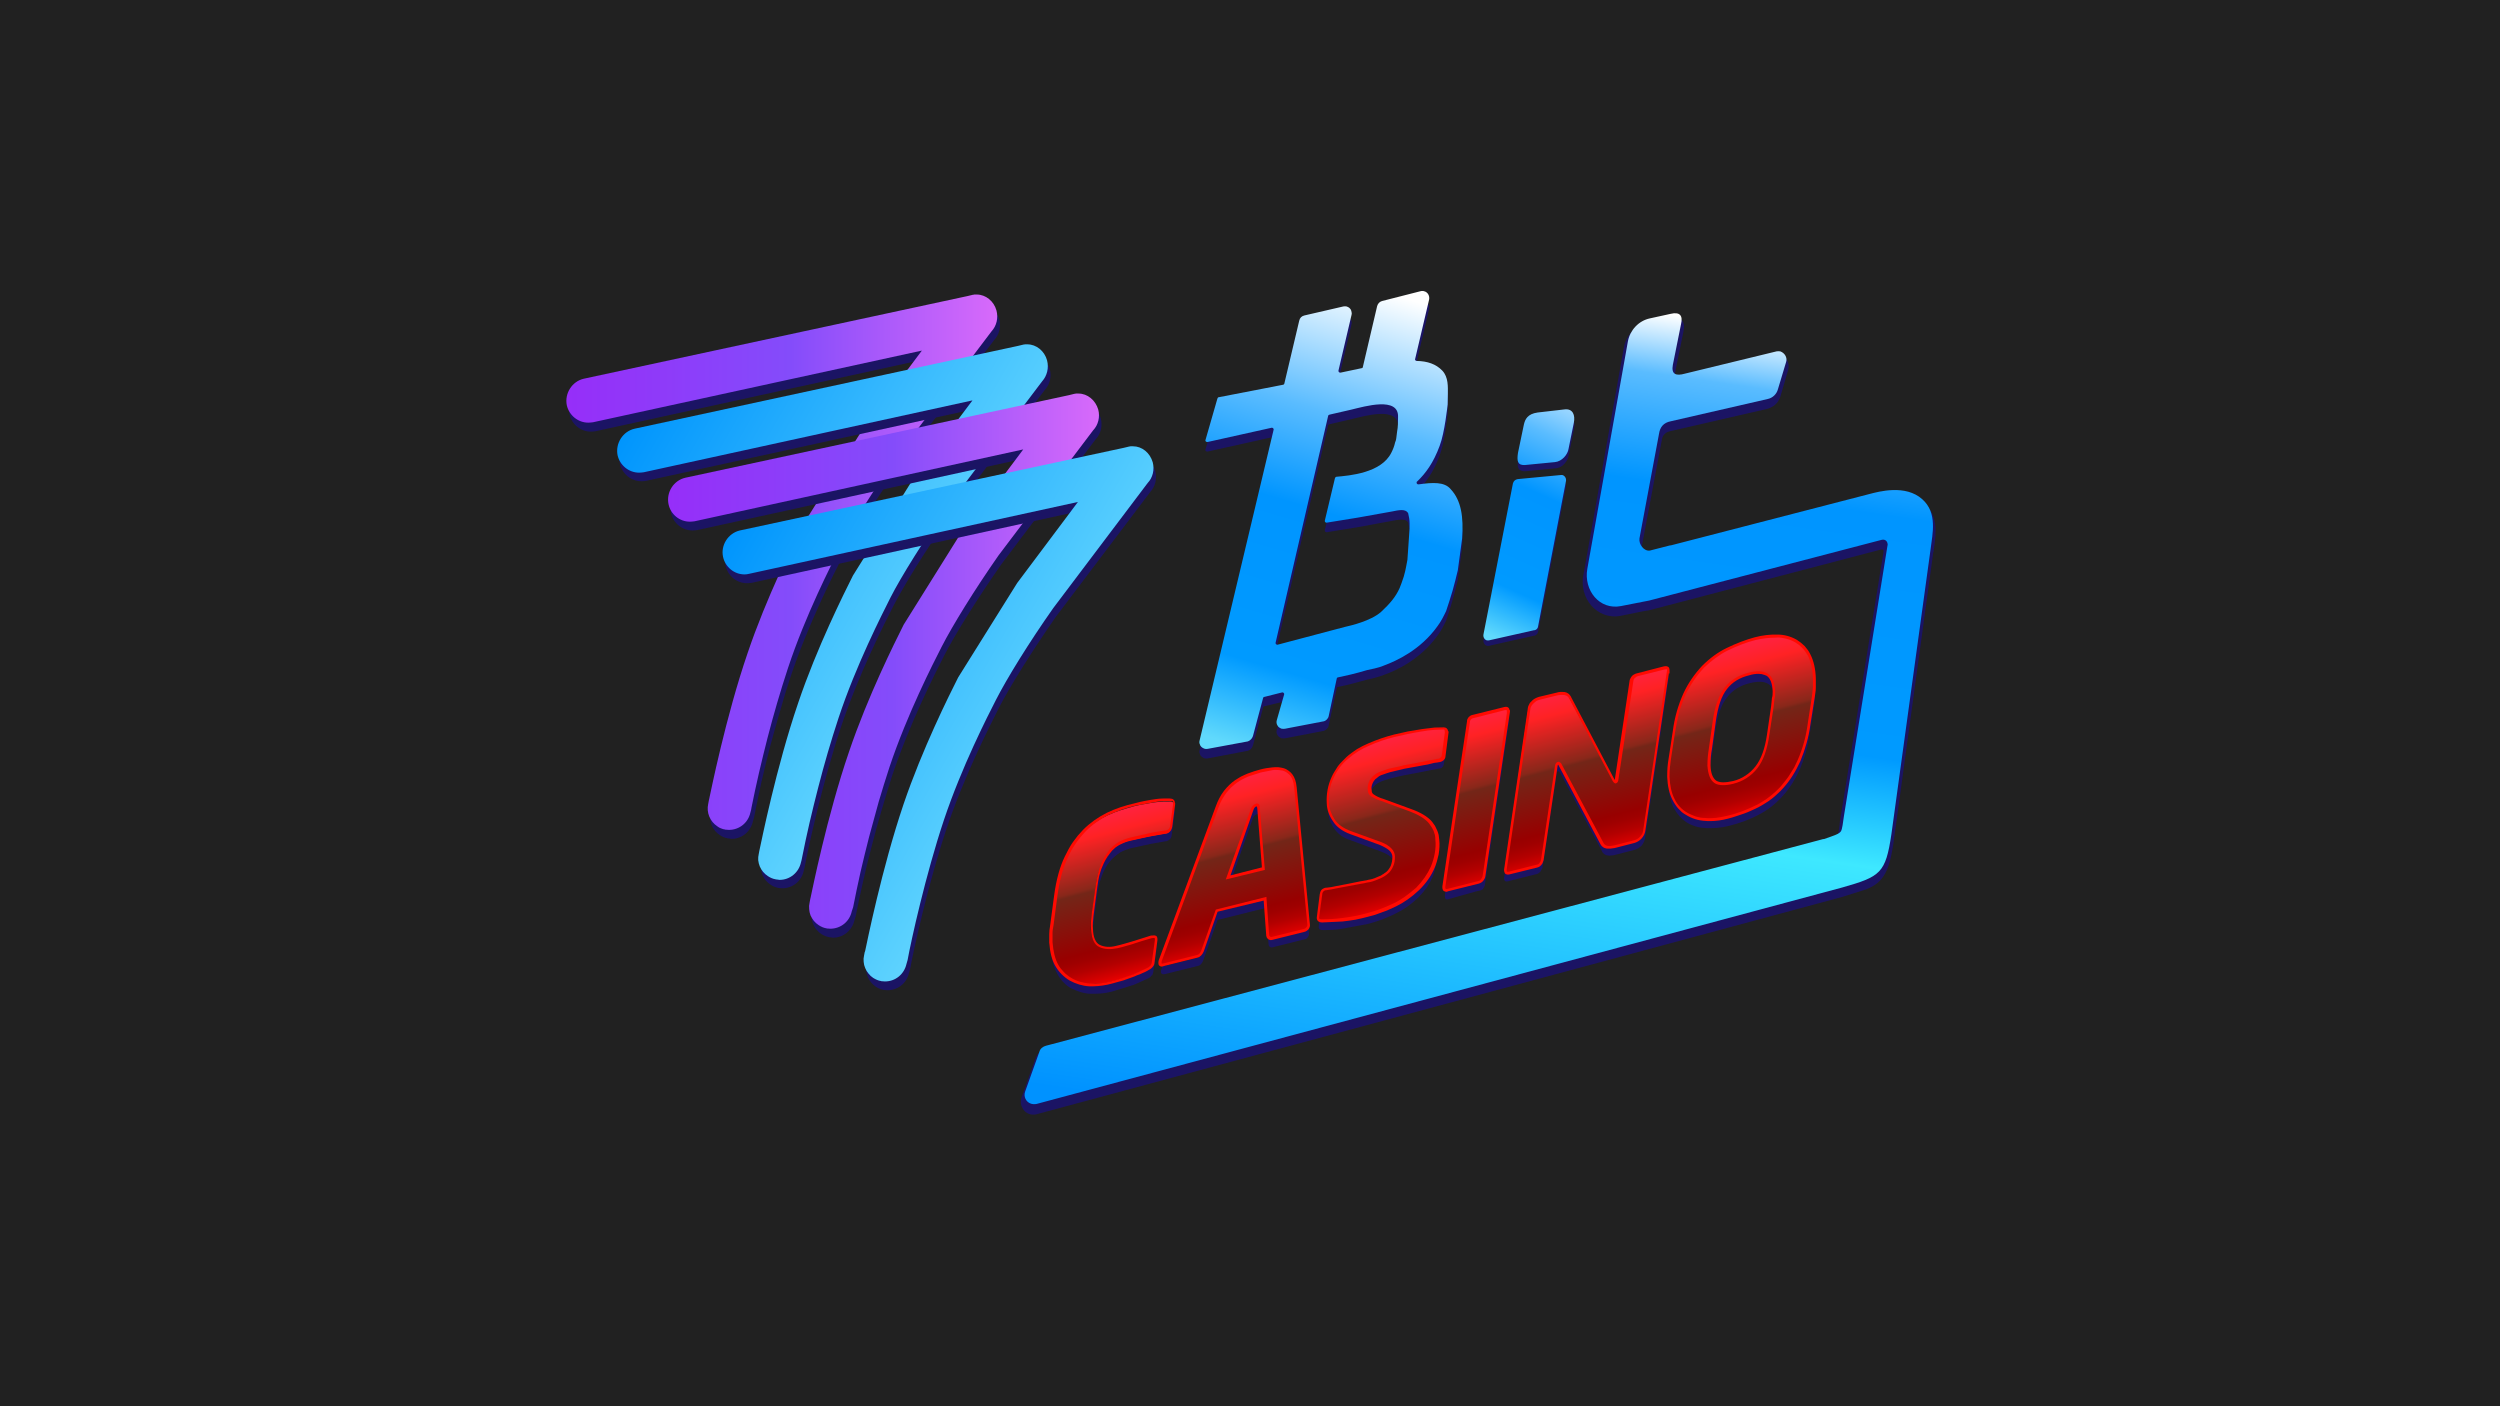 <?xml version="1.0" encoding="UTF-8"?>
<svg xmlns="http://www.w3.org/2000/svg" version="1.2" viewBox="0 0 1280 720" width="1280" height="720">
  <title>feat-img-bitwin-svg</title>
  <defs>
    <linearGradient id="g1" x2="1" gradientUnits="userSpaceOnUse" gradientTransform="matrix(-62.954,429.842,-402.545,-58.956,795.518,153.695)">
      <stop offset="0" stop-color="#ffffff"></stop>
      <stop offset=".071" stop-color="#5abcff"></stop>
      <stop offset=".197" stop-color="#0095ff"></stop>
      <stop offset=".479" stop-color="#009aff"></stop>
      <stop offset=".607" stop-color="#3ee8ff"></stop>
      <stop offset="1" stop-color="#0092ff"></stop>
    </linearGradient>
    <linearGradient id="g2" x2="1" gradientUnits="userSpaceOnUse" gradientTransform="matrix(-60.043,133.905,-52.839,-23.693,818.917,189.659)">
      <stop offset="0" stop-color="#ffffff"></stop>
      <stop offset=".276" stop-color="#5abcff"></stop>
      <stop offset=".479" stop-color="#0095ff"></stop>
      <stop offset=".823" stop-color="#009aff"></stop>
      <stop offset="1" stop-color="#60d9fc"></stop>
    </linearGradient>
    <linearGradient id="g3" x2="1" gradientUnits="userSpaceOnUse" gradientTransform="matrix(-68.626,234.162,-130.802,-38.334,713.233,150.816)">
      <stop offset="0" stop-color="#ffffff"></stop>
      <stop offset=".276" stop-color="#5abcff"></stop>
      <stop offset=".479" stop-color="#0095ff"></stop>
      <stop offset=".823" stop-color="#009aff"></stop>
      <stop offset="1" stop-color="#60d9fc"></stop>
    </linearGradient>
    <linearGradient id="g4" x2="1" gradientUnits="userSpaceOnUse" gradientTransform="matrix(22.836,87.001,-83.039,21.796,560.941,415.982)">
      <stop offset=".02" stop-color="#ff2240"></stop>
      <stop offset=".13" stop-color="#ff2224"></stop>
      <stop offset=".41" stop-color="#89271a"></stop>
      <stop offset=".43" stop-color="#732618"></stop>
      <stop offset=".76" stop-color="#980000"></stop>
      <stop offset=".8" stop-color="#9f0000"></stop>
      <stop offset=".86" stop-color="#b30000"></stop>
      <stop offset=".92" stop-color="#d30000"></stop>
      <stop offset=".99" stop-color="#ff0000"></stop>
    </linearGradient>
    <linearGradient id="g5" x2="1" gradientUnits="userSpaceOnUse" gradientTransform="matrix(23.187,88.371,-93.987,24.66,616.354,400.666)">
      <stop offset=".02" stop-color="#ff2240"></stop>
      <stop offset=".13" stop-color="#ff2224"></stop>
      <stop offset=".41" stop-color="#89271a"></stop>
      <stop offset=".43" stop-color="#732618"></stop>
      <stop offset=".76" stop-color="#980000"></stop>
      <stop offset=".8" stop-color="#9f0000"></stop>
      <stop offset=".86" stop-color="#b30000"></stop>
      <stop offset=".92" stop-color="#d30000"></stop>
      <stop offset=".99" stop-color="#ff0000"></stop>
    </linearGradient>
    <linearGradient id="g6" x2="1" gradientUnits="userSpaceOnUse" gradientTransform="matrix(23.187,88.371,-91.164,23.919,696.748,379.561)">
      <stop offset=".02" stop-color="#ff2240"></stop>
      <stop offset=".13" stop-color="#ff2224"></stop>
      <stop offset=".41" stop-color="#89271a"></stop>
      <stop offset=".43" stop-color="#732618"></stop>
      <stop offset=".76" stop-color="#980000"></stop>
      <stop offset=".8" stop-color="#9f0000"></stop>
      <stop offset=".86" stop-color="#b30000"></stop>
      <stop offset=".92" stop-color="#d30000"></stop>
      <stop offset=".99" stop-color="#ff0000"></stop>
    </linearGradient>
    <linearGradient id="g7" x2="1" gradientUnits="userSpaceOnUse" gradientTransform="matrix(23.187,88.371,-58.694,15.4,744.853,366.932)">
      <stop offset=".02" stop-color="#ff2240"></stop>
      <stop offset=".13" stop-color="#ff2224"></stop>
      <stop offset=".41" stop-color="#89271a"></stop>
      <stop offset=".43" stop-color="#732618"></stop>
      <stop offset=".76" stop-color="#980000"></stop>
      <stop offset=".8" stop-color="#9f0000"></stop>
      <stop offset=".86" stop-color="#b30000"></stop>
      <stop offset=".92" stop-color="#d30000"></stop>
      <stop offset=".99" stop-color="#ff0000"></stop>
    </linearGradient>
    <linearGradient id="g8" x2="1" gradientUnits="userSpaceOnUse" gradientTransform="matrix(23.197,88.371,-113.379,29.762,801.551,352.051)">
      <stop offset=".02" stop-color="#ff2240"></stop>
      <stop offset=".13" stop-color="#ff2224"></stop>
      <stop offset=".41" stop-color="#89271a"></stop>
      <stop offset=".43" stop-color="#732618"></stop>
      <stop offset=".76" stop-color="#980000"></stop>
      <stop offset=".8" stop-color="#9f0000"></stop>
      <stop offset=".86" stop-color="#b30000"></stop>
      <stop offset=".92" stop-color="#d30000"></stop>
      <stop offset=".99" stop-color="#ff0000"></stop>
    </linearGradient>
    <linearGradient id="g9" x2="1" gradientUnits="userSpaceOnUse" gradientTransform="matrix(23.197,88.371,-90.189,23.675,880.978,331.212)">
      <stop offset=".02" stop-color="#ff2240"></stop>
      <stop offset=".13" stop-color="#ff2224"></stop>
      <stop offset=".41" stop-color="#89271a"></stop>
      <stop offset=".43" stop-color="#732618"></stop>
      <stop offset=".76" stop-color="#980000"></stop>
      <stop offset=".8" stop-color="#9f0000"></stop>
      <stop offset=".86" stop-color="#b30000"></stop>
      <stop offset=".92" stop-color="#d30000"></stop>
      <stop offset=".99" stop-color="#ff0000"></stop>
    </linearGradient>
    <linearGradient id="g10" x2="1" gradientUnits="userSpaceOnUse" gradientTransform="matrix(220.673,0,0,274.228,289.965,287.823)">
      <stop offset="0" stop-color="#962ef9"></stop>
      <stop offset=".52" stop-color="#844cfa"></stop>
      <stop offset="1" stop-color="#d86afa"></stop>
    </linearGradient>
    <linearGradient id="g11" x2="1" gradientUnits="userSpaceOnUse" gradientTransform="matrix(-163.624,-93.83,151.106,-263.504,478.848,322.8)">
      <stop offset="0" stop-color="#5ed3fe"></stop>
      <stop offset="1" stop-color="#0095fd"></stop>
    </linearGradient>
    <linearGradient id="g12" x2="1" gradientUnits="userSpaceOnUse" gradientTransform="matrix(220.662,0,0,274.108,342.021,338.488)">
      <stop offset="0" stop-color="#962ef9"></stop>
      <stop offset=".52" stop-color="#844cfa"></stop>
      <stop offset="1" stop-color="#d86afa"></stop>
    </linearGradient>
    <linearGradient id="g13" x2="1" gradientUnits="userSpaceOnUse" gradientTransform="matrix(-163.624,-93.82,151.064,-263.46,532.879,374.973)">
      <stop offset="0" stop-color="#5ed3fe"></stop>
      <stop offset="1" stop-color="#0095fd"></stop>
    </linearGradient>
  </defs>
  <style>
		.s0 { fill: #212121 } 
		.s1 { fill: #1b1464 } 
		.s2 { fill: url(#g1) } 
		.s3 { fill: none } 
		.s4 { fill: url(#g2) } 
		.s5 { fill: url(#g3) } 
		.s6 { fill: url(#g4) } 
		.s7 { fill: #ff0a01 } 
		.s8 { fill: url(#g5) } 
		.s9 { fill: url(#g6) } 
		.s10 { fill: url(#g7) } 
		.s11 { fill: url(#g8) } 
		.s12 { fill: url(#g9) } 
		.s13 { fill: url(#g10) } 
		.s14 { fill: url(#g11) } 
		.s15 { fill: url(#g12) } 
		.s16 { fill: url(#g13) } 
	</style>
  <g id="Layer_1-2">
    <g>
      <path class="s0" d="m0 0h1280v720h-1280z"></path>
      <g>
			</g>
      <g>
			</g>
      <g>
        <path class="s1" d="m801.3 212.9l-13.9 1.6c-5.2 0.7-6.7 3.3-7.1 6.2l-3 14.4c-0.6 3.9-0.3 6.2 3.5 6.2l15.4-1.5c3.7 0 6.7-3.9 7-6.8l2.7-13.3c0.8-3.9-0.5-7.2-4.6-6.8zm-2.1 33.5l-22.2 2q-0.4 0.1-0.8 0.2-0.4 0.2-0.7 0.4-0.4 0.3-0.6 0.7-0.2 0.3-0.3 0.8l-15.1 77.3c-0.1 1.5 0.8 2.6 2 2.9h0.7l23.1-5.2c1.1 0 2-1 2.2-2l14.3-74.5c0.1-1.5-0.8-2.6-2-2.9-0.4 0.3-0.4 0.3-0.6 0.3z"></path>
        <path fill-rule="evenodd" class="s1" d="m985.4 257.7c-4.9-4.2-10.9-5.2-16.2-5-4.9 0.1-9.5 1.3-12 2-0.1 0-0.3 0-0.4 0.1l-101.7 26.3-0.8 0.1-10.1 2.4c-0.8 0.1-1.6-0.4-2.4-1.3-0.8-1-1.1-2.2-1.1-3.1l10.1-53.6c0.1-1.4 0.7-2.6 1.5-3.4 0.6-0.7 1.8-1.2 3.1-1.5l49.6-11.4q1.1-0.3 2.1-0.9 1.1-0.5 1.9-1.3 0.9-0.8 1.5-1.8 0.6-1 1-2.1l4.1-14c0.8-3.2-0.8-6.5-4-7.4-1-0.3-1.9-0.3-2.7-0.1l-46.9 11.4c-1.1 0.4-2 0.5-2.7 0.5-0.7 0-1.1-0.1-1.2-0.1-0.1-0.2-0.8-0.7-0.4-3l4.2-20.6c0.4-2.1 0.7-4.6-1-6.1-1.5-1.6-4-1.6-6.5-1.1l-10.5 2.3q-2.4 0.5-4.5 1.7-2.1 1.2-3.7 2.9-1.7 1.8-2.8 3.9-1.1 2.1-1.5 4.5l-20.7 116.4c-1.2 6 0.6 11.7 4.1 15.7 3.5 4 9 6.4 15 5.2l11.8-2.4 2.6-0.4 119.1-31.2c0.4-0.1 1 0.1 1.1 0.7v0.3l-11.2 69.2-11.2 69.3c0 0.4-0.1 1-0.1 1.4v0.1l-0.5 3.1c-0.1 0.7-0.3 1.2-0.3 1.8-0.1 0.4-0.3 0.7-0.3 0.8q-0.2 0.2-0.5 0.3-0.2 0.2-0.4 0.4-0.3 0.1-0.5 0.2-0.3 0.1-0.5 0.2l-5 1.8-1 0.3h-0.1l-398 106.2q-0.8 0.2-1.5 0.6-0.6 0.4-1.2 0.9-0.6 0.6-1.1 1.2-0.4 0.7-0.7 1.4l-7.3 20.5q-0.4 1.2-0.3 2.5 0 1.3 0.6 2.4 0.5 1.2 1.4 2.1 1 0.9 2.1 1.3c1.3 0.5 2.7 0.5 3.9 0.2l412.6-111.3 12-3.8c3.2-1.2 5.6-2.7 7.5-4.8 3.8-4.1 5.3-10 6.8-19.9l20-146.2c0.1-0.7 0.1-1.5 0.4-2.1 0.4-3.1 1.1-7.1 1-10.7 0-5.3-1.4-10.2-5.6-14z"></path>
      </g>
      <path class="s2" d="m984.2 255.6c-8.6-7.7-22.3-3.9-26.9-2.7l-101.7 26.3-0.8 0.1-10.1 2.6c-3 0.4-5.7-3.2-5.3-6.2l10-53.5c0.5-3.6 2.4-5.8 6-6.5l49.6-11.4c2.5-0.5 4.6-2.4 5.3-5l4.2-14c0.7-2.2-0.7-4.6-3-5.4-0.7-0.1-1.3-0.1-1.9 0l-46.9 11.4c-4.6 1.3-7.1 0.4-6.2-4.5l4.2-20.9c1-4.2-0.5-6.4-5.4-5.2l-10.5 2.3c-5.8 1.2-10.2 6-11.3 11.7l-20.8 116.6c-1.9 10.9 6.2 21.2 17.3 19l11.7-2.3 2.6-0.5 119.1-31.1c1.5-0.4 2.7 0.4 3 1.8 0 0.3 0.2 0.7 0 1.1l-22.3 138.5c-0.5 3.1-0.8 6.8-1.6 7.9-1 1.3-2.9 1.9-8.6 3.9h-0.4l-397.9 105.8c-1.6 0.4-3 1.5-3.4 3l-7.3 20.4c-1 2.6 0.4 5.5 3 6.3 1 0.3 1.9 0.3 2.9 0.1l412.4-110.8c19.7-5.6 22.2-7.3 25.2-27.3l20.1-146.2c0.9-7.5 3.6-18.3-4.3-25.3z"></path>
      <path fill-rule="evenodd" class="s3" d="m787.5 212.9c-2.8 0.5-4.7 1.4-6.2 2.9-1.4 1.2-1.9 3-2.2 4.6l-3 14.5q0 0.3-0.1 0.7-0.1 0.4-0.1 0.7-0.1 0.4-0.1 0.8 0 0.3 0 0.7c0 0.8 0.1 1.8 0.5 2.6 0.3 0.9 0.8 1.6 1.9 2q0.3 0.1 0.7 0.2 0.4 0.1 0.7 0.2 0.4 0 0.8 0.1 0.4 0 0.8 0l15.3-1.6c2.3 0 4.3-1.2 5.8-2.7 1.4-1.6 2.3-3.5 2.6-5.3l2.7-13.3c0.5-2.1 0.4-4.3-0.8-6.1-1.1-1.8-3-2.7-5.6-2.6 0.1 0-13.7 1.6-13.7 1.6zm-10.6 34.3c-1.9 0-3.5 1.5-3.8 3.4l-15.2 77.3c-0.3 2.3 1.4 4.3 3.4 4.7h1.1l23.1-5.2q0.7-0.1 1.3-0.4 0.6-0.3 1.1-0.7 0.4-0.5 0.7-1.1 0.3-0.6 0.4-1.2l14.3-74.6c0.3-2.2-1.4-4.2-3.4-4.6h-0.8z"></path>
      <path fill-rule="evenodd" class="s4" d="m780.2 217.5l-3 14.4c-0.6 4-0.3 6.4 3.5 6.2l15.4-1.5c3.6-0.3 6.6-3.9 7-6.8l2.7-13.3c0.8-4-0.5-7.3-4.6-6.9l-13.9 1.6c-5.2 0.7-6.5 3.5-7.1 6.3zm-5.6 30.1l-15.1 77.4c-0.2 1.4 0.8 2.8 2 2.9h0.7l23.1-5.2c1.2 0 2.1-0.9 2.2-2l14.3-74.5c0.2-1.5-0.8-2.8-2-3h-0.5l-22.2 2.1c-1.3 0.2-2.2 1-2.5 2.3z"></path>
      <path fill-rule="evenodd" class="s1" d="m699.9 348q-1.9 0.5-3.7 1-1.8 0.5-3.7 1-1.8 0.5-3.7 0.9-1.9 0.4-3.7 0.8c-0.4 0-0.7 0.3-0.7 0.7l-4.1 19c-0.2 1.3-1.3 2.4-2.5 2.8l-19.8 3.8c-0.6 0.1-1.1 0.1-1.8 0q-0.6-0.2-1.2-0.6-0.6-0.4-0.9-1-0.4-0.6-0.5-1.3-0.1-0.7 0.1-1.4l3.8-13.3v-0.4c-0.3-0.5-0.6-0.6-1-0.6l-9.1 2.2c-0.3 0-0.7 0.4-0.7 0.7l-5.2 19.4c-0.4 1.3-1.4 2.4-2.6 2.7l-20.5 3.9c-0.4 0.1-1.1 0.1-1.5 0q-0.7-0.2-1.3-0.6-0.6-0.4-1-1-0.3-0.6-0.5-1.3-0.1-0.7 0.1-1.4l37.9-159.1v-0.4c-0.2-0.5-0.6-0.6-1-0.6l-32.8 7.3h-0.4q-0.9-0.3-0.7-1l6.1-21.3c0.2-0.3 0.3-0.6 0.6-0.6l33-6.5c0.3 0 0.7-0.3 0.7-0.6l7.6-32.1q0.5-2.2 2.7-2.7l19.9-4.7c0.5-0.1 1.2-0.1 1.6 0q0.7 0.2 1.3 0.6 0.5 0.5 0.9 1.1 0.3 0.6 0.4 1.3 0.2 0.7 0 1.3l-6.7 28.6v0.3c0.2 0.6 0.5 0.7 1 0.7l10.9-2.2c0.3 0 0.6-0.4 0.6-0.7l7.3-31.2c0.4-1.3 1.4-2.3 2.6-2.6l19.6-5c0.7-0.1 1.2-0.1 1.8 0 1.9 0.5 3 2.4 2.6 4.3l-7.2 30.6c0 0.5 0.4 0.8 0.8 0.8 5.6 0.1 9.9 1.6 13.1 5 3.3 3.4 2.9 8.6 2.9 12.1l-0.1 5.3c-0.1 0.5-1.5 14.4-4.1 21.2-3.2 8.7-7.2 14.1-11.5 18.2-0.3 0.1-0.3 0.4-0.3 0.8 0.2 0.5 0.6 0.6 1 0.6 7.2-1 13.2-1.3 16.4 2.4 5.5 5.9 6.7 14.5 5.9 25.4l-2.2 16.3c-1.7 7.1-3.6 14-6 20.9-1.3 2.7-2.6 5.3-4.4 7.6-8.7 12.2-21.1 17.9-27.3 20.1-3.2 1.3-6.8 2-8.8 2.5zm21.8-75.3c0-1.8-0.3-3.4-0.7-4.9 0-0.3-0.1-0.4-0.1-0.4-1.5-2.1-4.8-1.3-8.3-0.7l-17.3 3.2-16 2.6h-0.3c-0.6-0.2-0.7-0.6-0.7-1l5.2-21.8c0.1-0.4 0.4-0.7 0.8-0.7 6.6-0.7 22.8-1.9 28-12.2 0.8-1.6 1.6-3.5 2-5.4 0.6-1.4 0.6-2.3 1-5.4 0.5-2.6 0.5-5.2 0.5-7.6 0.4-10.6-17.1-5.4-23.8-3.8l-11.3 2.6c-0.4 0.2-0.7 0.3-0.7 0.6l-26.9 116.1v0.4c0.2 0.5 0.6 0.6 1 0.6l34.4-9c3.1-0.8 13.1-3 18.5-7.7 4.7-4.4 7.6-7.8 9.6-12.3l1-2.6c1.8-4.6 2.2-7.7 3-11.8l1.1-16c0 0.1 0-2.8 0-2.8z"></path>
      <path fill-rule="evenodd" class="s5" d="m699.9 343.1c-5.9 1.8-11.4 3-14.8 3.7-0.4 0-0.7 0.4-0.7 0.7l-4.1 19.1c-0.2 1.2-1.3 2.4-2.5 2.7l-19.8 3.8c-0.6 0.1-1.1 0.1-1.8 0q-0.6-0.2-1.2-0.6-0.6-0.4-0.9-1-0.4-0.6-0.5-1.3-0.1-0.7 0.1-1.4l3.8-13.3v-0.3c-0.3-0.6-0.6-0.7-1-0.7l-9.1 2.3c-0.3 0-0.7 0.3-0.7 0.6l-5.2 19.5c-0.4 1.2-1.4 2.3-2.6 2.7l-20.5 3.8c-0.4 0.1-1.1 0.1-1.5 0q-0.7-0.2-1.3-0.6-0.6-0.4-1-1-0.3-0.6-0.5-1.3-0.1-0.7 0.1-1.4l37.9-159.1v-0.3c-0.2-0.6-0.6-0.7-1-0.7l-32.8 7.3h-0.4q-0.9-0.3-0.7-1l6.1-21.2c0.2-0.4 0.3-0.7 0.6-0.7l33-6.4c0.3 0 0.7-0.4 0.7-0.7l7.6-32.1q0.5-2.2 2.7-2.7l19.9-4.6c0.5-0.1 1.2-0.1 1.6 0q0.7 0.2 1.3 0.6 0.5 0.4 0.9 1 0.3 0.6 0.4 1.3 0.2 0.7 0 1.4l-6.7 28.5v0.4c0.2 0.5 0.5 0.7 1 0.7l10.9-2.3c0.3 0 0.6-0.3 0.6-0.7l7.3-31.1c0.4-1.4 1.4-2.3 2.6-2.6l19.6-5q0.2-0.1 0.5-0.1 0.2 0 0.4 0 0.3 0 0.5 0 0.2 0 0.4 0.1c1.9 0.4 3 2.4 2.6 4.3l-7.2 30.6c0 0.4 0.4 0.8 0.8 0.8 5.6 0.1 9.9 1.6 13.1 4.9 3.3 3.4 2.9 8.6 2.9 12.1l-0.1 5.3c-0.1 0.6-1.5 14.5-4.1 21.2-3.2 8.7-7.2 14.1-11.5 18.2-0.3 0.1-0.3 0.5-0.3 0.8 0.2 0.6 0.6 0.7 1 0.7 7.2-1 13.2-1.4 16.4 2.4 5.5 5.8 6.7 14.4 5.9 25.4l-2.2 16.2q-0.6 2.7-1.3 5.3-0.7 2.6-1.4 5.2-0.8 2.7-1.6 5.2-0.8 2.6-1.7 5.2c-1.3 2.7-2.6 5.3-4.4 7.7-8.7 12.2-21.1 17.8-27.3 20.1-3.2 1.4-6.8 1.9-8.8 2.4zm21.8-75.2c0-1.8-0.3-3.4-0.7-5 0-0.2-0.1-0.3-0.1-0.3-1.5-2.2-4.8-1.4-8.3-0.7l-17.3 3.1-16 2.6h-0.3c-0.6-0.2-0.7-0.5-0.7-1l5.2-21.8c0.1-0.3 0.4-0.7 0.8-0.7 6.6-0.6 22.8-1.9 28-12.2 0.8-1.5 1.6-3.5 2-5.4 0.6-1.3 0.6-2.2 1-5.4 0.5-2.6 0.5-5.2 0.5-7.6 0.4-10.6-17.1-5.4-23.8-3.8l-11.3 2.6c-0.4 0.2-0.7 0.3-0.7 0.7l-26.9 116.1v0.3c0.2 0.6 0.6 0.7 1 0.7l34.4-9.1c3.1-0.7 13.1-3 18.5-7.6 4.7-4.4 7.6-7.8 9.6-12.3l1-2.6c1.8-4.7 2.2-7.7 3-11.9l1.1-15.9c0 0 0-2.8 0-2.8z"></path>
      <path class="s1" d="m601.4 415.2q0-0.5-0.4-1l-1.1 9c-0.1 1.6-1.1 2.6-2.7 3.1h-0.1-0.1l-8 1.4c-3 0.5-6.1 1.3-9.5 2.1-2 0.4-4 1.2-5.9 2.2-2 1.1-3.7 2.6-5.2 4.5q-0.6 0.8-1.2 1.7-0.5 0.8-1 1.7-0.5 0.8-1 1.7-0.4 0.9-0.8 1.8c-1.3 3.2-2.1 6.8-2.6 10.2l-2 15.1c-0.4 2.4-0.5 4.9-0.4 7.1v0.8q0-0.4 0-0.9 0.1-0.4 0.1-0.8 0.1-0.5 0.1-0.9 0.1-0.5 0.2-0.9l2-15.1q0.1-1.3 0.4-2.6 0.2-1.3 0.5-2.6 0.4-1.3 0.8-2.5 0.4-1.3 0.9-2.5c1-2.6 2.2-4.8 4-6.9 1.5-1.8 3.1-3.1 5.2-4.5q0.7-0.4 1.4-0.7 0.7-0.3 1.5-0.6 0.7-0.3 1.5-0.5 0.7-0.3 1.5-0.4l9.5-2.1 8-1.4h0.1 0.1c1.6-0.5 2.6-1.5 2.7-3.1l1.6-11.7v-0.1-0.5h-0.1c0 0 0-0.1 0-0.1zm-9.7 69l-1.2 9.1c0 0.8-0.4 1.5-1 2.1-0.7 0.6-1.2 1-2 1.4l-6.9 3.1c-3.7 1.4-7.5 2.6-11.3 3.5-3.7 1-7.5 1.2-11.3 1.1-3.4-0.1-6.7-1.1-9.8-2.9-2.9-1.6-5.2-4.2-6.8-7.1-1.8-3.1-2.7-6.9-3-11.8v0.1 4.2c0.1 4.6 1.2 8.7 3 11.7 1.6 3 4 5.5 6.8 7.2 3.1 1.5 6.2 2.7 9.8 2.9 3.8 0.1 7.6-0.1 11.3-1.1l11.3-3.5 6.9-3.1q0.3-0.1 0.6-0.3 0.2-0.1 0.5-0.3 0.2-0.2 0.5-0.4 0.2-0.2 0.4-0.5c0.7-0.4 0.8-1.2 1-2l1.6-11.5v-0.3-0.2c0.2-0.7 0-1.2-0.4-1.4z"></path>
      <path class="s6" d="m601.2 412.2l-1.6 11.5c-0.1 1.6-1.2 2.7-2.7 3h-0.1-0.1l-8.1 1.5-9.6 2c-2.2 0.5-4.2 1.3-6.2 2.3-1.9 1.1-3.7 2.5-5.2 4.4-1.5 2-3 4.4-4 6.8q-0.5 1.2-0.9 2.4-0.4 1.2-0.7 2.5-0.3 1.2-0.6 2.5-0.2 1.2-0.4 2.5l-2.1 14.9c-0.4 2.4-0.5 4.6-0.4 7 0.1 4.6 1.6 7.6 4.1 8.7 2.4 1.1 5.5 1.2 8.8 0.5l9.9-2.8 8.2-2.4h0.3c1.5-0.4 2.2 0 2.2 1.2v0.1 0.4l-1.6 11.4c0 0.7-0.5 1.4-1 2-0.7 0.7-1.3 0.9-2.2 1.5-2.2 1.1-4.7 2-6.9 3-3.7 1.5-7.5 2.5-11.5 3.5q-1.4 0.3-2.8 0.6-1.4 0.2-2.8 0.4-1.5 0.1-2.9 0.1-1.5 0.1-2.9 0c-3.4-0.1-6.7-1.1-9.9-2.8-2.9-1.7-5.2-4.1-6.9-7-1.8-3-2.7-6.8-3-11.5v-4.1c0-1.6 0.1-3 0.4-4.6l2.1-14.9c1.2-7.8 3-14.3 5.5-19.7 2.3-4.8 5.5-9.3 9.3-13.3 3.6-3.5 7.8-6.3 12.1-8.3q1.7-0.8 3.5-1.5 1.7-0.6 3.4-1.2 1.8-0.6 3.6-1.1 1.8-0.5 3.6-1 1.3-0.3 2.7-0.6 1.4-0.3 2.8-0.5 1.4-0.3 2.8-0.5 1.4-0.2 2.8-0.4c2.2-0.3 4.3-0.3 6.6-0.3 0.7 0 1.1 0.1 1.6 0.3 0.3 0.1 0.6 0.5 0.6 1.1 0 0 0.1 0.4 0.2 0.4z"></path>
      <path fill-rule="evenodd" class="s7" d="m559.6 505h-1.9c-3.5-0.2-7-1.3-10.1-3-3.1-1.9-5.5-4.4-7.2-7.3-1.8-3-2.8-7-3.2-12.1v-4.2c0-1.5 0.2-3 0.5-4.8l2-15c1.1-8.3 3-15 5.5-20.1q0.9-1.9 1.9-3.7 1-1.9 2.2-3.6 1.2-1.7 2.5-3.3 1.4-1.6 2.8-3.1c3.5-3.5 7.6-6.4 12.2-8.7q1.7-0.8 3.4-1.5 1.8-0.7 3.5-1.3 1.8-0.6 3.6-1.1 1.8-0.5 3.6-0.9c3.2-0.9 6.9-1.6 11.1-2.2 2.2-0.3 4.3-0.3 6.6-0.3 0.8 0 1.3 0.2 1.8 0.3 0.6 0.4 1.1 0.9 1.1 1.7l0.2 0.6v0.2l-1.5 11.7c-0.3 1.8-1.5 3.3-3.3 3.6h-0.3l-3.5 0.6-4.5 0.8-1.9 0.4-7.6 1.7q-0.8 0.2-1.6 0.4-0.7 0.3-1.5 0.5-0.7 0.3-1.4 0.6-0.8 0.3-1.5 0.7-0.7 0.4-1.4 0.9-0.6 0.4-1.2 1-0.6 0.5-1.2 1.1-0.5 0.6-1 1.3c-1.7 2.1-3 4.5-3.9 6.8q-0.5 1.1-0.9 2.4-0.4 1.2-0.7 2.4-0.3 1.3-0.5 2.5-0.2 1.3-0.4 2.6l-2 15.1c-0.3 2.7-0.5 4.9-0.3 6.9 0.1 4.3 1.4 7.2 3.5 8.2 2.3 1.1 5.2 1.3 8.3 0.5 3.1-0.7 6.3-1.7 9.7-2.7l2.8-0.9 5.4-1.7h0.5c0.6-0.1 1.5-0.2 2.2 0.2q0.6 0.5 0.6 1.7v0.5l-1.5 11.6c0 0.9-0.6 1.7-1.2 2.4-0.6 0.6-1.2 1-1.9 1.3l-0.3 0.2q-0.7 0.4-1.3 0.7-0.7 0.3-1.4 0.6-0.6 0.3-1.3 0.6-0.7 0.2-1.4 0.5l-1.6 0.7q-1.4 0.5-2.8 1-1.4 0.5-2.8 1-1.5 0.4-2.9 0.8-1.5 0.4-2.9 0.8-4.7 1.3-9.7 1.4zm39.1-94.9c-2.2 0-4.3 0-6.4 0.4l-10.9 2q-1.7 0.4-3.5 0.9-1.8 0.6-3.5 1.1-1.7 0.6-3.4 1.3-1.7 0.7-3.4 1.4c-4.3 2.2-8.4 5-11.7 8.4-4 4.2-7 8.6-9.1 13.3-2.5 5-4.3 11.7-5.4 19.8l-2 15.1q-0.1 0.6-0.2 1.1-0.1 0.6-0.2 1.2 0 0.5-0.1 1.1 0 0.6 0 1.1v4.2c0.4 4.8 1.3 8.5 2.9 11.4q0.6 1.1 1.3 2 0.8 1 1.6 1.8 0.8 0.9 1.8 1.6 0.9 0.8 2 1.4c2.8 1.7 6 2.6 9.4 2.8q1.4 0.1 2.8 0.1 1.4-0.1 2.8-0.2 1.4-0.1 2.7-0.4 1.4-0.3 2.8-0.6c4.4-1.1 7.9-2.3 11.2-3.5l1.6-0.7 5.2-2.4 0.4-0.2q0.2-0.1 0.4-0.2 0.2-0.2 0.4-0.3 0.2-0.1 0.4-0.3 0.2-0.2 0.4-0.3c0.3-0.6 0.7-1 0.7-1.6l1.6-11.6v-0.3c0-0.5-0.1-0.6-0.1-0.7 0 0-0.2-0.2-1 0h-0.4l-5.1 1.5-2.8 0.9q-1.2 0.4-2.4 0.8-1.2 0.4-2.5 0.7-1.2 0.4-2.4 0.7-1.2 0.3-2.5 0.6c-3.4 0.7-6.7 0.6-9.2-0.6-2.7-1.2-4.2-4.5-4.3-9.5-0.2-2.1 0-4.4 0.3-7.2l2.1-15.1c0.6-3.9 1.5-7.4 2.6-10.3 0.9-2.4 2.4-4.9 4-7.1 1.4-1.9 3.2-3.4 5.3-4.7 2.1-1.1 4.3-1.8 6.3-2.3l7.6-1.7 1.9-0.5 4.5-0.8 3.5-0.5h0.3c1.2-0.3 2-1.2 2.1-2.4l1.6-11.6-0.1-0.6c0-0.3-0.1-0.4-0.2-0.4-0.8 0.1-1.3 0-1.7-0.1z"></path>
      <path fill-rule="evenodd" class="s1" d="m669.9 475q0 0.1 0 0.1 0-0.1 0-0.1zm0 0.1c0 0.2 0.3 2.8 0.3 2.8v0.1c0.1 0.7-0.2 1.3-0.6 1.8-0.4 0.7-0.9 1-1.6 1.1l-16.3 4.1c-0.3 0.1-0.6 0.1-0.8 0.1-0.7 0-1.4-0.8-1.4-1.6l-1.5-18.6-24.6 6.1-7.3 20.6c-0.3 0.7-0.6 1.4-1 1.8-0.4 0.6-0.9 0.9-1.6 1.1l-17.3 4.3c-1.1 0.2-1.8-0.3-1.8-1.1 0-0.3 0-0.7 0.1-1.1l0.8-2h0.8l17.3-4.3q0.2-0.1 0.4-0.2 0.2-0.1 0.4-0.2 0.2-0.2 0.4-0.3 0.2-0.2 0.4-0.3c0.3-0.6 0.8-1.2 1-1.8l7.2-20.7 24.7-6.1 1.5 18.6c0 0.7 0.2 1.2 0.6 1.5 0.5 0.2 1.2 0.2 1.6 0.1l16.4-4c0.6-0.4 1.1-0.7 1.6-1.2q0.3-0.5 0.3-0.6zm-23-29.7h-0.3l-2-27.1c0-0.5 0-0.8-0.2-1.3-0.2-0.1-0.3-0.2-1-0.1-0.9 0.2-1.5 1-2 2.3l-10.6 30.1-1.6 0.5 12.2-34.9c0.5-1.3 1.3-2.2 2-2.3 0.6-0.2 0.9 0 1 0.1 0.2 0.5 0.2 0.8 0.2 1.3 0 0 2.3 31.4 2.3 31.4z"></path>
      <path fill-rule="evenodd" class="s8" d="m669.9 473.7c0 0.7-0.1 1.2-0.7 1.8q-0.1 0.2-0.3 0.3-0.2 0.2-0.4 0.3-0.2 0.1-0.4 0.2-0.2 0.1-0.4 0.2l-16.4 4.1c-0.8 0.3-1.6 0-2-0.8 0-0.1-0.1-0.4-0.1-0.8l-1.5-18.6-24.7 6.1-7.3 20.6c-0.1 0.7-0.6 1.3-1.1 1.9-0.4 0.5-1 0.7-1.5 1l-17.3 4.3c-1.1 0.3-1.8 0-1.8-1.1 0-0.3 0-0.8 0.1-1.1l29.2-78.8c1-2.7 2.3-5.4 4.1-7.7 1.6-2 3.4-3.8 5.4-5.3q0.7-0.5 1.5-0.9 0.8-0.5 1.5-0.9 0.8-0.4 1.6-0.8 0.8-0.4 1.6-0.8 3-1.2 6.4-2l6.1-1.1q0.7-0.1 1.4-0.1 0.7 0 1.4 0.1 0.6 0 1.3 0.1 0.7 0.2 1.3 0.3 0.6 0.2 1.2 0.5 0.6 0.3 1.1 0.7 0.5 0.4 1 0.8 0.5 0.4 0.9 1c1.1 1.4 1.8 3.4 2 6.2 0 0 6.8 70.3 6.8 70.3zm-25.7-60.1c0-0.4 0-0.8-0.1-1.2-0.1-0.1-0.4-0.3-1-0.1-0.8 0.1-1.6 1-2 2.2l-12.4 34.7 18.1-4.5c0 0-2.6-31.1-2.6-31.1z"></path>
      <path fill-rule="evenodd" class="s7" d="m594.9 494.9c-0.5 0-0.8-0.1-1.1-0.3-0.4-0.2-0.7-0.7-0.7-1.5 0-0.3 0-1 0.2-1.5l29.2-78.8c1-2.8 2.4-5.6 4.2-7.9 1.7-2.2 3.6-4 5.6-5.4q0.8-0.5 1.6-1 0.7-0.5 1.5-0.9 0.8-0.4 1.7-0.8 0.8-0.3 1.6-0.7c2.3-0.9 4.6-1.6 6.5-2.1q0.8-0.2 1.6-0.4 0.8-0.1 1.6-0.3 0.7-0.1 1.5-0.2 0.8-0.1 1.6-0.2 0.7-0.1 1.4-0.1 0.8 0 1.5 0 0.7 0.1 1.4 0.2 0.7 0.1 1.4 0.3c2 0.6 3.6 2 4.5 3.2 1.2 1.6 1.9 3.6 2.2 6.6l6.8 70.6c0 0.9-0.4 1.7-0.9 2.3-0.6 0.5-1.3 1-1.9 1.1l-16.4 4.1c-1 0.4-2.2 0-2.9-1.2l-0.1-0.2v-0.2c-0.2-0.2-0.2-0.6-0.2-0.8l-1.3-17.7-23.6 5.7-7.1 20.4c-0.3 0.7-0.8 1.5-1.3 2-0.5 0.5-1.2 1-1.9 1.1l-17.2 4.3q-0.7 0.3-1 0.3zm58.1-100.7c-0.5 0-0.9 0-1.3 0.1l-6.1 1.2-6.3 2c-2.1 0.9-4.3 2-6.1 3.3q-0.7 0.5-1.4 1.1-0.7 0.6-1.4 1.2-0.6 0.7-1.2 1.3-0.7 0.7-1.2 1.4c-1.7 2.2-3.1 4.8-4.1 7.5l-29.1 78.8c-0.1 0.2-0.1 0.7-0.1 0.9 0 0.2 0 0.3 0.1 0.3 0 0 0.2 0.2 0.8 0l17.2-4.3c0.5-0.1 0.8-0.3 1.3-0.7 0.4-0.5 0.8-1.1 0.9-1.5l7.5-21.1 25.9-6.5 1.4 19.6c0 0.1 0 0.2 0.1 0.3 0 0.1 0 0.1 0.2 0.2 0.2 0.3 0.5 0.6 1.1 0.4l16.5-4.1c0.4-0.1 0.8-0.3 1.2-0.8 0.2-0.2 0.5-0.7 0.5-1.2l-6.8-70.5c-0.3-2.7-0.9-4.6-1.9-5.9-0.8-0.9-2.1-2.1-3.8-2.6-1.3-0.3-2.7-0.4-3.9-0.4zm-25.4 56.1l12.8-36.1c0.6-1.5 1.6-2.5 2.6-2.7 0.6-0.2 1.2-0.1 1.6 0.3l0.2 0.4q0.1 0.1 0.1 0.3 0 0.2 0.1 0.4 0 0.2 0 0.4 0 0.1 0 0.3l2.6 31.8c0 0-20 4.9-20 4.9zm15.8-37.5c-0.7 0.2-1.3 0.9-1.6 1.8l-11.8 33.6 16.1-4.1-2.4-30.6c-0.2-0.2-0.2-0.4-0.3-0.7z"></path>
      <path class="s1" d="m741 378.4c0-0.3-0.1-0.7-0.3-0.8l-1.3 9.2c0 1.2-1.1 2.3-2.3 2.6h-0.1l-4.3 0.7-6.5 1.3-7.5 1.4c-2.6 0.5-5 1.2-6.9 1.6-0.3 0-0.7 0.1-1.1 0.4l-2.9 1q-0.5 0.2-0.9 0.4-0.4 0.2-0.9 0.4-0.4 0.3-0.8 0.5-0.4 0.3-0.8 0.6c-0.6 0.5-1.1 1-1.5 1.6-0.4 0.3-0.5 0.8-0.8 1.2-0.7 1.3-0.8 2.7-0.7 4.1 0 0.5 0 1 0.3 1.2 0-0.3 0.2-0.7 0.4-1.1 0.4-1.1 1.2-2 2.2-2.9 1-0.9 2.3-1.5 3.4-1.9 1.2-0.5 2.7-0.8 4-1.3l6.9-1.6 7.5-1.4 6.5-1.3 4.2-0.8h0.2c1.2-0.1 2.2-1.2 2.3-2.6l1.6-12.1v-0.4c0 0 0.1 0 0.1 0zm-5.2 55.8v-0.4c-0.1 3.5-1 7.2-2.2 10.3-1.8 4.2-4.5 7.9-7.6 11.1-3.5 3.1-7.3 6.1-11.7 8.2-4.6 2.3-9.2 4.1-14.3 5.3q-6.3 1.7-12.8 2.4-5.1 0.7-10.1 0.7c-0.7 0-1.3-0.1-1.6-0.5l-0.3 3.1v0.3c0 1 0.8 1.5 2 1.5 3.4 0 6.7-0.1 10.1-0.7l12.8-2.4q1.8-0.4 3.6-1 1.9-0.6 3.7-1.2 1.8-0.7 3.5-1.5 1.8-0.7 3.5-1.6 1.6-0.8 3.2-1.7 1.5-0.9 3-1.9 1.4-1.1 2.8-2.2 1.4-1.2 2.7-2.4 1.2-1.2 2.3-2.5 1.1-1.3 2.1-2.7 0.9-1.4 1.7-2.8 0.8-1.5 1.5-3.1 0.6-1.7 1-3.5 0.5-1.8 0.7-3.6 0.3-1.8 0.4-3.6 0.1-1.8 0-3.6zm-23.5 0.8c-1-1.1-2.7-2.1-5.2-3.1l-15.3-5.6c-4.1-1.5-6.9-3.5-8.7-6.2-1.8-2.4-2.7-5.5-3-8.5v3.8q0 1.2 0.2 2.4 0.3 1.1 0.6 2.3 0.4 1.1 1 2.1 0.5 1.1 1.2 2c1.8 2.7 4.6 4.9 8.7 6.1l15.3 5.7c2.4 1 4.2 1.9 5.2 3 0.7 0.7 1 1.5 1.2 2.3 0.1-1 0.4-2 0.1-3.1 0.1-1-0.4-2.3-1.3-3.2z"></path>
      <path class="s9" d="m740.8 374.4l-1.6 12.2c0 1.3-1.1 2.3-2.3 2.6h-0.2l-4.2 0.8-6.5 1.3-7.5 1.4c-2.6 0.5-5 1.2-6.9 1.6-1.4 0.4-2.7 0.8-4 1.3q-0.5 0.1-0.9 0.3-0.4 0.2-0.9 0.5-0.4 0.2-0.8 0.5-0.4 0.3-0.8 0.6-0.3 0.3-0.7 0.6-0.3 0.3-0.6 0.7-0.3 0.4-0.5 0.8-0.2 0.4-0.4 0.8c-0.7 1.3-0.8 2.7-0.7 4.1 0 1.1 0.5 2 1.5 2.7q0.6 0.4 1.2 0.7 0.6 0.4 1.2 0.7 0.7 0.2 1.4 0.5 0.6 0.2 1.3 0.4l14.4 5.3c4.6 1.5 8.2 3.8 10.2 6.2q0.8 0.9 1.4 1.9 0.6 1.1 1 2.2 0.5 1.1 0.7 2.3 0.3 1.2 0.4 2.4c0.3 4.8-0.5 9.8-2.4 14.1-1.8 4.2-4.5 7.9-7.6 11.1-3.5 3.1-7.3 6-11.7 8.2-4.6 2.3-9.2 4.1-14.3 5.3q-6.3 1.7-12.8 2.4-1.3 0.1-2.5 0.3-1.3 0.1-2.5 0.2-1.3 0.1-2.6 0.1-1.2 0.1-2.5 0.1c-1.2 0-1.9-0.5-2-1.5v-0.5l1.6-11.7c0-1.5 1.1-2.6 2.3-2.7h0.4c1.2-0.1 2.9-0.5 4.9-0.8l6.4-1.2 6.4-1.3 4.8-1c1.6-0.3 3.1-1 4.6-1.6 1.5-0.7 2.7-1.5 3.8-2.4 1.1-1 2-2.2 2.6-3.5 0.7-1.5 0.8-3.1 0.8-4.8q0-0.5-0.2-1-0.1-0.5-0.3-0.9-0.2-0.5-0.5-0.9-0.2-0.4-0.6-0.7c-0.9-0.9-2.7-2-5.2-3.1l-15.3-5.6c-4.1-1.5-6.9-3.5-8.6-6.2-1.8-2.6-3-5.7-3.1-8.8q-0.1-1.7 0-3.4 0.1-1.7 0.4-3.4 0.2-1.7 0.8-3.3 0.5-1.6 1.2-3.2c1.8-3.8 4.2-7.2 7.5-9.9 3.4-2.9 7.1-5.3 11-6.9q1.6-0.7 3.2-1.3 1.6-0.6 3.2-1.2 1.7-0.6 3.4-1.1 1.6-0.5 3.3-0.9l7.1-1.6 7.1-1.2 6.4-0.8 4.6-0.1c1 0 1.5 0.4 1.6 1.2 0 0 0.1 0.2 0.1 0.1z"></path>
      <path fill-rule="evenodd" class="s7" d="m677 472.3c-2 0-2.7-1.1-2.8-2v-0.6l1.5-11.8q0.1-0.6 0.3-1.2 0.2-0.6 0.6-1.1 0.4-0.4 1-0.7 0.5-0.3 1.2-0.4h0.4c0.6-0.1 1.5-0.2 2.4-0.3l2.4-0.5 6.3-1.2 6.4-1.3 3-0.5c0.7-0.2 1.4-0.4 1.8-0.4 1.6-0.3 3.2-1 4.5-1.6q0.5-0.2 1-0.4 0.5-0.3 0.9-0.6 0.5-0.2 0.9-0.6 0.5-0.3 0.9-0.6c1.1-0.9 1.9-2.2 2.4-3.3 0.5-1.4 0.8-2.7 0.8-4.5 0-1-0.5-2.2-1.4-3.1-1-1-2.8-2-4.8-2.9l-15.3-5.6c-4.1-1.5-7.2-3.8-8.9-6.6-2-2.8-3.1-6-3.2-9.1-0.3-4.8 0.6-9.5 2.5-13.6q0.6-1.4 1.5-2.8 0.8-1.4 1.7-2.7 1-1.3 2.1-2.4 1.1-1.2 2.3-2.3 1.2-1.1 2.6-2.1 1.3-1 2.7-1.9 1.4-0.8 2.9-1.6 1.5-0.7 3-1.4c4.2-1.8 8.4-3.3 13.1-4.5l7.1-1.6 3.1-0.5 4.1-0.7 6.5-0.8 4.7-0.1c1.2 0 2 0.7 2.2 1.8l0.3 0.5-1.6 12.4c0 1.7-1.5 2.8-2.9 3.1h-0.4c-0.1 0-0.4 0.2-0.9 0.2q-0.4 0-0.8 0.1-0.4 0.1-0.8 0.1-0.4 0.1-0.8 0.2-0.4 0.1-0.8 0.2c-1.3 0.4-2.6 0.6-3.9 0.8l-2.6 0.5-7.2 1.3-0.4 0.1-5.8 1.4-0.9 0.2c-1.3 0.4-2.6 0.8-3.9 1.3q-0.4 0.1-0.9 0.3-0.4 0.2-0.8 0.4-0.4 0.2-0.7 0.5-0.4 0.3-0.7 0.6-0.4 0.2-0.7 0.5-0.3 0.3-0.5 0.6-0.3 0.4-0.5 0.7-0.2 0.4-0.4 0.8c-0.5 1.1-0.8 2.3-0.5 3.6 0 1 0.3 1.7 1.1 2.2 1.2 0.8 2.9 1.7 4.8 2.2l14.5 5.3c4.5 1.6 8.3 3.8 10.5 6.4q0.8 1 1.5 2.1 0.6 1.1 1.1 2.3 0.5 1.1 0.8 2.4 0.2 1.2 0.3 2.5 0.2 1.8 0.1 3.7-0.1 1.8-0.4 3.7-0.4 1.8-0.9 3.6-0.5 1.7-1.2 3.4c-1.7 4-4.3 7.8-7.9 11.3-4 3.8-8 6.5-11.9 8.4q-1.7 0.8-3.5 1.6-1.8 0.8-3.6 1.4-1.8 0.7-3.6 1.3-1.9 0.5-3.7 1-1.6 0.4-3.2 0.8-1.6 0.4-3.2 0.7-1.6 0.2-3.3 0.5-1.6 0.2-3.2 0.4c0 0-10.5 0.5-10.4 0.5zm62-98.8l-4.6 0.2c-1.9 0.1-4.2 0.4-6.4 0.8l-4.1 0.7-3.1 0.6-7 1.6c-4.6 1.1-8.8 2.6-12.8 4.4-3.7 1.5-7.3 3.7-10.9 6.8-3.2 2.7-5.6 5.9-7.3 9.7q-0.7 1.5-1.2 3-0.5 1.6-0.8 3.2-0.3 1.6-0.4 3.3-0.1 1.6 0 3.2 0.1 1.2 0.3 2.3 0.2 1.1 0.6 2.2 0.4 1 0.9 2.1 0.5 1 1.1 1.9c1.7 2.6 4.5 4.6 8.3 6l15.4 5.6c2.4 0.9 4.3 2.1 5.4 3.3 1.1 1.1 1.8 2.6 1.8 4.1 0 2-0.2 3.6-0.9 5q-0.2 0.6-0.5 1.1-0.3 0.6-0.7 1.1-0.3 0.4-0.7 0.9-0.4 0.4-0.9 0.8c-1.1 1-2.5 1.8-4.1 2.5-1.3 0.5-3 1.3-4.8 1.7l-1.8 0.3c-0.9 0.2-1.9 0.5-3 0.6l-12.8 2.4c-0.9 0.2-1.7 0.3-2.5 0.5-1 0.1-1.7 0.3-2.4 0.4h-0.5c-0.7 0.2-1.6 0.9-1.6 2.1l-1.6 11.8v0.4c0.1 0.3 0.2 0.6 1.3 0.6 3.7 0 7-0.2 10-0.6 4.4-0.5 8.7-1.3 12.7-2.4 4.8-1.2 9.4-2.9 14.2-5.2 3.8-1.8 7.5-4.5 11.5-8 3.3-3.4 5.8-7 7.5-10.8q0.7-1.7 1.2-3.4 0.5-1.7 0.8-3.4 0.3-1.7 0.4-3.5 0.1-1.8-0.1-3.5 0-1.2-0.2-2.3-0.3-1.1-0.7-2.2-0.5-1.1-1.1-2-0.6-1-1.3-1.9c-2-2.4-5.6-4.5-9.9-6.1l-14.4-5.3c-2.1-0.6-3.8-1.5-5.2-2.3-1.1-0.7-1.8-1.9-1.8-3.3-0.2-1.5 0.1-3.1 0.7-4.3 0.4-1.2 1.3-2.2 2.4-3.2 1-0.9 2.3-1.6 3.6-2 1.4-0.5 2.6-1 4-1.4l0.9-0.2 6-1.3 0.3-0.2 7.2-1.3c0.9-0.2 1.8-0.4 2.7-0.5l3.8-0.8 3.4-0.6c0.3-0.2 0.7-0.2 0.9-0.2h0.3c0.7-0.2 1.7-0.9 1.7-1.8l1.6-12-0.2-0.4c0.2-0.5-0.1-0.8-0.6-0.8z"></path>
      <path class="s1" d="m772.7 368.5c0-0.4-0.1-0.8-0.3-1.2l-12.1 81.6c-0.1 0.8-0.4 1.2-1 1.8-0.5 0.6-1.1 1-1.8 1.1l-16.2 4.1c-0.4 0.1-1 0-1.2-0.2l-0.3 2.7v0.7c0 0.5 0.1 0.8 0.4 1.2 0.4 0.3 0.8 0.3 1.3 0.1l14.6-4.1c0.7-0.1 2.7-0.4 3.1-1.1 0.4-0.5 0.8-1.2 1-1.8l12.5-84.4c0 0 0-0.5 0-0.5z"></path>
      <path class="s10" d="m772.5 364.5l-12.5 84.4c-0.1 0.7-0.5 1.2-1.1 1.9-0.4 0.7-1.1 1-1.7 1.1l-16.2 4.1c-0.4 0.1-1 0-1.2-0.1-0.4-0.4-0.5-0.7-0.5-1.2v-0.7l12.6-84.3c0-1.5 1.1-2.6 2.3-2.7l16.2-4.1c1.2-0.3 1.9 0 1.9 1.3v0.3z"></path>
      <path fill-rule="evenodd" class="s7" d="m740.7 456.6c-0.4 0-0.8-0.1-1.3-0.3l-0.2-0.1q-0.7-0.7-0.7-1.7v-0.7l12.6-84.4q0-0.6 0.2-1.2 0.3-0.6 0.7-1.1 0.4-0.4 0.9-0.7 0.6-0.3 1.2-0.4l16.1-4c0.5-0.1 1.4-0.3 2.1 0.3q0.5 0.5 0.6 1.3h0.2v0.8l-12.6 84.3c-0.2 1.1-0.6 1.6-1.1 2.3-0.6 0.7-1.3 1.1-2.2 1.4l-16.1 4c-0.1 0.3-0.2 0.3-0.4 0.2zm-0.5-1.5c0.2 0.1 0.5 0.1 0.6 0.1l16.1-4.1q0.2 0 0.4-0.1 0.2-0.1 0.4-0.2 0.2-0.1 0.3-0.3 0.1-0.1 0.3-0.3c0.4-0.6 0.6-1 0.8-1.6l12.4-83.4v-1c0-0.5-0.1-0.6-0.1-0.6 0 0-0.2-0.1-0.9 0l-16.2 4.1c-0.8 0.1-1.7 0.9-1.7 2l-12.6 84.4v0.6c0 0 0.1 0.2 0.2 0.4z"></path>
      <path class="s1" d="m854.4 347.2c0-0.4-0.1-0.7-0.5-1.1l-11.7 79.5c-0.2 1.2-0.8 2.6-1.8 3.5q-0.3 0.4-0.7 0.7-0.4 0.4-0.8 0.6-0.5 0.3-0.9 0.5-0.5 0.1-1 0.2l-10.1 2.6q-0.5 0.2-0.9 0.2-0.5 0.1-1 0.2-0.5 0-0.9 0-0.5 0-1 0-0.5-0.1-0.9-0.3-0.5-0.2-0.9-0.5-0.3-0.3-0.6-0.7-0.3-0.3-0.5-0.8l-14.4-27.1-7-13.2c-0.4-0.5-0.7-0.8-1-0.7-0.4 0-0.7 0.5-0.8 1.1l-4.3 28.5-3 19.9c-0.1 0.7-0.5 1.2-1 1.8-0.5 0.7-1.1 1.1-1.9 1.2l-14.3 3.5c-1.1 0.4-1.8 0.1-2-0.1l-0.4 2.7v0.4c0 1.2 0.7 1.8 2 1.4l14.7-3.7c0.8-0.1 1.2-0.7 1.8-1.1 0.4-0.5 0.7-1.2 1.1-2l3.8-25.1 3.5-23.3c0-0.7 0.3-1 0.8-1.1 0.4 0 0.6 0.1 1 0.7l5.6 10.6 15.8 29.6c0.4 1.2 1.6 2 2.9 2.2q0.5 0.1 1 0.1 0.4 0 0.9-0.1 0.5 0 1-0.1 0.5-0.1 0.9-0.2l10.1-2.6q0.5-0.2 0.9-0.4 0.5-0.1 0.9-0.4 0.5-0.3 0.8-0.6 0.4-0.3 0.8-0.6 0.3-0.4 0.6-0.8 0.3-0.4 0.5-0.9 0.3-0.4 0.4-0.9 0.2-0.5 0.3-0.9c0 0 12.2-82.4 12.2-82.4z"></path>
      <path class="s11" d="m854.1 343.1l-12.3 82.3c-0.1 1.2-0.8 2.6-1.8 3.5q-0.3 0.4-0.7 0.7-0.3 0.3-0.8 0.6-0.4 0.3-0.9 0.4-0.4 0.2-0.9 0.3l-10.1 2.6q-0.5 0.1-1 0.2-0.4 0.1-0.9 0.1-0.5 0.1-1 0.1-0.5 0-0.9-0.1c-1.3-0.1-2.4-1-3-2.2l-21.4-40.1c-0.3-0.5-0.7-0.8-1-0.7-0.3 0-0.7 0.5-0.8 1.1l-7.2 48.5c-0.1 0.8-0.4 1.4-1 1.9-0.4 0.7-1.1 1-1.8 1.1l-14.2 3.5c-1.2 0.4-1.9-0.1-2-1.4v-0.4l12.1-82.1c0.1-1.4 0.8-2.6 1.8-3.5 1-1 2-1.8 3.5-2l9.2-2.3c1.2-0.3 2.3-0.3 3.6-0.1q0.5 0.1 1 0.3 0.4 0.2 0.8 0.5 0.4 0.3 0.7 0.6 0.3 0.4 0.5 0.9l22.2 42.1c0.3 0.4 0.6 0.8 0.8 0.8 0.1 0 0.3-0.1 0.4-0.3 0.1-0.4 0.3-0.7 0.3-0.8l7.7-50.7c0.1-0.7 0.4-1.3 1-1.8 0.4-0.5 1.1-0.8 1.8-1.2l14.2-3.5c1.5-0.3 2 0 2 1.3 0 0 0.1-0.2 0.1-0.2z"></path>
      <path fill-rule="evenodd" class="s7" d="m772.1 447.8c-0.5 0-0.8-0.1-1.2-0.3-0.5-0.3-0.7-1-0.8-1.8v-0.5l12.1-82.2q0-0.5 0.2-1.1 0.1-0.5 0.4-1 0.2-0.5 0.5-1 0.4-0.4 0.8-0.8 0.4-0.4 0.8-0.8 0.4-0.3 0.9-0.6 0.5-0.3 1-0.5 0.5-0.2 1.1-0.4l9.2-2.2c1.2-0.4 2.5-0.4 3.9-0.3q0.6 0.1 1.1 0.3 0.6 0.3 1 0.6 0.5 0.4 0.8 0.9 0.4 0.4 0.6 1l22.1 42c0 0.1 0.1 0.1 0.1 0.2 0-0.1 0.1-0.2 0.1-0.2l7.6-50.9q0.1-0.3 0.2-0.5 0.1-0.3 0.3-0.6 0.1-0.3 0.3-0.5 0.2-0.3 0.4-0.5c0.5-0.6 1.3-0.9 1.9-1.2l14.3-3.7c0.7-0.1 1.7-0.3 2.4 0.3q0.6 0.5 0.6 1.7v1.8l-0.3-0.4-12.1 80.8c-0.2 1.4-0.9 2.8-1.9 3.9-0.9 1-2.2 1.9-3.7 2.3l-10.1 2.6c-1.6 0.3-2.8 0.4-4 0.3q-0.6-0.1-1.1-0.3-0.6-0.2-1-0.6-0.5-0.3-0.8-0.8-0.4-0.5-0.6-1l-21.3-40.1c-0.1-0.1-0.1-0.2-0.2-0.2-0.1 0.1-0.1 0.2-0.2 0.6l-7.2 48.4c-0.3 1-0.6 1.8-1.2 2.4q-0.2 0.2-0.4 0.4-0.2 0.2-0.5 0.4-0.3 0.2-0.6 0.3-0.3 0.1-0.6 0.2l-14.2 3.5c-0.1 0-0.4 0.1-0.7 0.1zm27.3-92c-0.6 0-1.3 0.1-1.9 0.2l-9.3 2.3q-0.4 0.1-0.9 0.3-0.4 0.2-0.8 0.4-0.4 0.3-0.7 0.6-0.4 0.3-0.7 0.6c-0.9 0.9-1.5 1.9-1.6 3.1l-12.1 82.1v0.2c0 0.3 0.1 0.7 0.3 0.7 0.2 0.1 0.5 0.1 0.9 0l14.3-3.6q0.2 0 0.4-0.1 0.2-0.1 0.4-0.2 0.1-0.1 0.3-0.2 0.1-0.2 0.2-0.4c0.5-0.4 0.7-1 0.8-1.5l7.2-48.5c0.2-1 0.8-1.6 1.4-1.7 0.5-0.2 1.2 0.1 1.8 0.9l21.4 40.2c0.4 1 1.2 1.7 2.3 1.9 1 0.2 2.3 0 3.6-0.3l10.1-2.6c1.1-0.3 2.2-1 2.9-1.8q0.3-0.3 0.6-0.7 0.3-0.3 0.5-0.7 0.2-0.5 0.3-0.9 0.1-0.4 0.2-0.9l12.3-82.5c0 0-0.2-0.1-1 0l-14.1 3.5q-0.2 0.1-0.4 0.2-0.2 0.1-0.4 0.2-0.1 0.1-0.3 0.3-0.2 0.1-0.4 0.2-0.1 0.2-0.2 0.3-0.2 0.2-0.3 0.4-0.1 0.2-0.1 0.4-0.1 0.2-0.1 0.4l-7.7 50.7q0 0.3-0.3 1l-0.1 0.2c-0.3 0.2-0.6 0.6-1 0.6-0.3 0-0.7 0-1.5-1.2l-22.2-42.1c-0.5-1-1.2-1.7-2.4-1.9-0.6-0.1-1.2-0.1-1.7-0.1z"></path>
      <path fill-rule="evenodd" class="s1" d="m929.3 356.3c0 1.7-0.1 3.3-0.4 4.8l-2.3 14.4c-0.9 6.4-2.6 12.5-5.1 18.5-2.3 4.9-5.1 9.6-8.8 13.6-3.5 3.9-7.6 7.2-12.2 9.5q-1.8 1-3.7 1.8-1.9 0.9-3.9 1.6-1.9 0.7-3.9 1.3-2 0.6-4 1.1c-3.8 1-7.8 1.2-11.6 1.1-3.6-0.2-6.8-1.1-9.8-2.9q-1-0.7-2-1.5-0.9-0.8-1.7-1.7-0.8-0.9-1.5-1.9-0.7-1-1.3-2.1c-1.7-3.1-2.6-7.2-2.7-11.8v-3.4c0 3.9 1 7.6 2.6 11q0.5 1.1 1.2 2.1 0.7 1.1 1.5 2 0.8 0.9 1.8 1.7 0.9 0.8 2 1.4c3 1.8 6.4 2.8 9.7 2.9 4.1 0.4 7.9-0.1 11.7-1.1q2-0.5 4-1.1 2-0.6 3.9-1.3 2-0.7 3.9-1.5 1.8-0.9 3.7-1.9 1.7-0.9 3.3-1.9 1.7-1.1 3.2-2.3 1.5-1.1 3-2.5 1.4-1.3 2.7-2.7c3.6-4.1 6.5-8.7 8.7-13.7q1-2.2 1.8-4.5 0.8-2.3 1.5-4.6 0.6-2.3 1.1-4.7 0.5-2.3 0.8-4.7l2.2-14.4c0.1-1.6 0.5-3.2 0.5-4.8 0 1.2 0 2.9 0.1 4.2zm-53.9 36.9v-1.1q-0.2-3.4 0.3-6.8c0 0 0.1-0.1 0.2-0.1 0.1-0.4 0.1-0.9 0.1-1.3l2-14.3c1.2-7.6 3.1-13.1 6-16.8 2.9-3.6 6.8-6.1 12-7.4 4-1.1 7.2-0.8 9.2 0.5 1.9 1.2 3 4.2 3.1 8.5 0.2 0.5 0.1 1.1 0.1 1.8-0.3-3-1.4-5-3-6-2-1.3-5-1.5-9.2-0.5-5.2 1.2-9.1 3.6-12 7.4-2.9 3.6-4.8 9.2-5.9 16.8l-1.6 11.3-0.5 3c-0.3 1.8-0.6 3.6-0.6 5.2v-1.1q-0.1-0.7-0.1-1.4-0.1 1.2-0.1 2.3zm33.2-35.9q-0.2-0.6-0.2-1.1 0.1 0.5 0.2 1.1z"></path>
      <path fill-rule="evenodd" class="s12" d="m929.1 347.6v4.3c0 1.6-0.4 3.1-0.5 4.8l-2.2 14.4c-0.8 6.2-2.6 12.5-5.2 18.5-2.2 5-5.1 9.6-8.7 13.6q-1.3 1.5-2.7 2.8-1.5 1.3-3 2.5-1.5 1.2-3.2 2.3-1.6 1-3.3 1.9-7.4 3.9-15.5 5.8c-3.8 1-7.6 1.5-11.7 1.1-3.3-0.1-6.7-1.1-9.5-2.9-2.8-1.8-5.2-4.2-6.5-7.2-1.6-3.1-2.6-6.9-2.7-11.8 0-3 0.1-6 0.7-9l2.2-14.4c0.8-6.7 2.7-13.2 5.4-19.3 2.3-5.2 5.6-9.6 9.4-13.6q1.3-1.4 2.8-2.7 1.4-1.2 2.9-2.4 1.6-1.1 3.2-2.1 1.6-1 3.3-1.9c4.6-2.2 9.5-4.1 14.4-5.4q1.4-0.4 2.8-0.6 1.4-0.3 2.9-0.4 1.4-0.2 2.8-0.2 1.5-0.1 2.9 0c3.4 0 6.8 1 9.6 2.6q1 0.6 2 1.4 1 0.8 1.8 1.7 0.9 0.9 1.6 1.9 0.7 1 1.3 2.1c1.6 3.3 2.6 7.2 2.7 12.2zm-20.9 6.4c-0.1-4.3-1.2-7.2-3.4-8.4-2-1.5-5.1-1.6-9.2-0.5-5.1 1.2-9 3.7-12 7.3-2.9 3.8-4.8 9.3-5.9 16.9l-2 14.3q-0.2 1-0.3 2.1-0.1 1-0.2 2.1-0.1 1-0.2 2.1 0 1 0 2.1c0.1 4.3 1.2 7.1 3.2 8.3 2 1.3 5.1 1.3 9 0.4 4.9-1.2 9-3.9 12-7.7 3.1-3.9 5-9.3 6.1-16.7l2-14.4 0.5-4.1c0.4-1.3 0.4-2.4 0.4-3.8z"></path>
      <path fill-rule="evenodd" class="s7" d="m875.6 420.4c-0.9 0-1.7 0-2.5-0.1-3.6-0.2-6.9-1.2-9.9-3.1q-1.1-0.6-2.1-1.4-1-0.9-1.8-1.8-0.9-1-1.6-2.1-0.7-1-1.3-2.2c-1.7-3.2-2.6-7.2-2.8-12 0-3.4 0.2-6.3 0.7-9.1l2.2-14.4c0.8-6.4 2.6-13 5.5-19.4 2.4-5.1 5.5-9.6 9.5-13.9q5.9-5.9 12.5-9.1c5.1-2.5 10-4.3 14.4-5.5 4.2-1.1 8-1.5 11.7-1.4 3.3 0 6.8 0.9 9.9 2.7q1.1 0.7 2.1 1.5 1 0.8 1.9 1.7 0.8 0.9 1.6 2 0.7 1 1.3 2.2c1.7 3.3 2.7 7.6 2.8 12.5v4.4c0 1.1-0.1 2.3-0.3 3.3-0.1 0.5-0.1 1-0.2 1.5l-2.3 14.4c-0.8 6.2-2.6 12.5-5.1 18.6-2.4 5.3-5.4 10.1-8.9 13.9q-1.3 1.5-2.8 2.8-1.4 1.4-3 2.6-1.5 1.2-3.2 2.2-1.7 1.1-3.4 2-1.9 1-3.8 1.8-1.9 0.9-3.9 1.6-1.9 0.7-3.9 1.3-2 0.7-4 1.2c-3.3 0.9-6.4 1.3-9.3 1.3zm33.1-93.9c-3.2 0-6.4 0.4-9.9 1.2-4.5 1.1-9.1 2.9-14.3 5.4-4.2 2.1-8.1 5-12.1 8.8q-1.4 1.5-2.7 3.1-1.3 1.6-2.4 3.3-1.2 1.7-2.2 3.5-1.1 1.7-2 3.6-1 2.2-1.8 4.6-0.9 2.3-1.6 4.7-0.6 2.4-1.1 4.9-0.5 2.4-0.9 4.9l-2.2 14.3c-0.4 2.7-0.7 5.5-0.7 8.9 0.2 4.5 1 8.4 2.6 11.4 1.4 3 3.5 5.2 6.3 6.9q1 0.6 2.2 1.1 1.1 0.5 2.2 0.9 1.2 0.3 2.4 0.6 1.2 0.2 2.4 0.2c3.6 0.4 7.3-0.1 11.4-1.1 5.4-1.2 10.3-3.2 15.4-5.7 4.5-2.4 8.6-5.6 12.1-9.4q1.3-1.5 2.5-3.1 1.3-1.6 2.3-3.3 1.1-1.7 2.1-3.4 0.9-1.8 1.7-3.6 3.9-9 5.1-18.3l2.2-14.4c0-0.4 0.1-1 0.2-1.6l0.3-3.1v-4.3c-0.1-4.6-1-8.7-2.6-11.9q-0.6-1-1.3-2-0.6-0.9-1.5-1.8-0.8-0.8-1.7-1.6-0.9-0.7-1.9-1.3c-2.8-1.6-6.2-2.5-9.2-2.5-0.4 0.1-0.9 0.1-1.3 0.1zm-26.4 75.5c-1.8 0-3.4-0.3-4.5-1.1-2.2-1.5-3.3-4.5-3.6-8.9 0-3.3 0.3-6 0.7-8.5l2-14.2c1.1-7.8 3.2-13.5 6.1-17.2 2.9-3.8 6.9-6.3 12.3-7.7 4.4-1.1 7.6-1 9.9 0.6 2.2 1.4 3.4 4.4 3.7 9 0 1.3 0 2.5-0.4 3.9v0.1l-0.4 3.9-2.2 14.4c-1.1 7.6-3.1 13.1-6.1 17-3.2 4.1-7.5 6.8-12.4 8-2 0.5-3.7 0.7-5.1 0.7zm18.1-57c-1.4 0-3 0.2-4.6 0.7-5.1 1.2-8.9 3.6-11.6 7.1-2.8 3.5-4.6 8.9-5.7 16.5l-2 14.3c-0.5 2.5-0.7 5.1-0.7 8.3 0.1 3.9 1.1 6.5 2.9 7.8 1.8 1.1 4.6 1.1 8.6 0.2q1.7-0.4 3.3-1.1 1.6-0.7 3.1-1.7 1.4-0.9 2.7-2.1 1.3-1.2 2.4-2.6c2.9-3.7 4.8-8.9 5.9-16.3l2.1-14.4 0.4-3.9v-0.3c0.4-1.2 0.4-2.3 0.4-3.6-0.2-4-1.2-6.7-3.1-7.9q-0.5-0.2-1-0.4-0.5-0.2-1-0.3-0.5-0.2-1.1-0.2-0.5-0.1-1-0.1z"></path>
      <path class="s1" d="m386.1 418.4q1.8-9.1 3.8-18.2 2.1-9 4.4-18 2.4-8.9 5-17.8 2.5-8.9 5.4-17.7c9.1-27.2 22.3-53.1 26.7-61.7 5.5-10.8 16.9-29.2 29.3-46.8l48.3-64.1c2.6-2.7 3.6-6.7 2.6-10.6-1.4-4.8-5.5-8.2-10.1-8.2h-0.7-0.2-0.5l-0.3 0.1h-0.2l-0.5 0.1-2.4 0.6-196.5 42.4c-6.1 1.4-9.9 7.6-8.6 13.6 1.1 5.2 5.7 8.9 11 8.9 0.7 0 1.5-0.1 2.3-0.2l168.4-36.8-31 41.4-30.2 48.3c-4.6 9.2-18.4 36.7-28 65.1-11.2 33.1-18.9 71.2-19.6 74.8-0.2 0.3-0.2 0.6-0.3 0.9l-0.3 1.6q-0.4 1.7-0.2 3.3 0.1 1.7 0.7 3.2 0.7 1.6 1.7 2.8 1.1 1.3 2.5 2.2c1.2 0.8 2.6 1.4 3.9 1.6l0.4 0.1h0.3c0.5 0 0.9 0.2 1.4 0.2 5.3 0 9.8-3.8 10.9-9 0 0 0.6-2.1 0.6-2.1z"></path>
      <path class="s13" d="m384.7 413.8q1.8-9 3.9-18.1 2.1-9 4.4-18 2.3-8.9 4.9-17.8 2.6-8.9 5.5-17.7c9-27.3 22.3-53.1 26.6-61.7 5.5-10.8 17-29.2 29.3-46.9l48.4-64c2.5-2.7 3.5-6.7 2.5-10.6-1.3-4.8-5.5-8.2-10.1-8.2h-0.6-0.2-0.5l-0.3 0.1h-0.3l-0.4 0.1-2.5 0.6-196.4 42.3c-6.1 1.4-9.9 7.6-8.7 13.6 1.2 5.2 5.8 8.9 11 8.9 0.8 0 1.6-0.1 2.4-0.2l168.4-36.7-31 41.4-30.2 48.3c-4.6 9.2-18.4 36.7-28 65.1-11.3 33-18.9 71.2-19.7 74.8-0.1 0.2-0.1 0.6-0.2 0.9l-0.3 1.6c-1 4.4 0.9 9 4.7 11.5q0.4 0.3 0.9 0.6 0.5 0.2 0.9 0.4 0.5 0.2 1.1 0.4 0.5 0.1 1 0.2l0.3 0.1h0.4c0.4 0 0.9 0.1 1.3 0.1 5.4 0 9.9-3.7 11-8.9 0 0 0.6-2.1 0.5-2.2z"></path>
      <path class="s1" d="m412 443.9c1.7-9.5 9.3-43.9 18.6-71.7 9.1-27.2 22.3-53.1 26.7-61.7 5.5-10.8 16.9-29.2 29.3-46.8l48.3-64c2.6-2.8 3.6-6.8 2.6-10.7-1.4-4.8-5.5-8.2-10.1-8.2h-0.7-0.2-0.5l-0.3 0.1h-0.2l-0.5 0.1-2.4 0.6-196.5 42.3c-6.1 1.4-9.9 7.6-8.7 13.6 1.2 5.2 5.8 8.9 11 8.9 0.8 0 1.6-0.1 2.4-0.2l168.3-36.8-31.1 41.4-29.9 48.3c-4.6 9.2-18.4 36.7-28 65.1-11.2 33.1-18.9 71.2-19.7 74.8-0.1 0.3-0.1 0.6-0.2 0.9l-0.3 1.6q-0.4 1.6-0.2 3.3 0.1 1.7 0.7 3.2 0.7 1.5 1.7 2.8 1.1 1.3 2.5 2.2c1.2 0.8 2.6 1.4 3.9 1.6l0.3 0.1h0.4c0.4 0 0.9 0.1 1.3 0.1 5.4 0 9.9-3.7 11-8.9 0 0 0.5-2 0.5-2z"></path>
      <path class="s14" d="m410.6 439.4q1.8-9.1 3.9-18.2 2.1-9 4.4-17.9 2.3-9 4.9-17.9 2.6-8.9 5.5-17.7c9-27.2 22.3-53.1 26.6-61.7 5.5-10.8 17-29.2 29.3-46.8l48.4-64c2.5-2.8 3.5-6.8 2.5-10.7-1.3-4.8-5.5-8.2-10.1-8.2h-0.6-0.2-0.5l-0.3 0.1h-0.3l-0.4 0.1-2.5 0.6-196.3 42.4c-6.1 1.4-9.9 7.6-8.7 13.6 1.2 5.2 5.8 8.9 11 8.9 0.8 0 1.6-0.1 2.4-0.2l168.3-36.8-31.1 41.4-30.1 48.3c-4.6 9.2-18.4 36.7-28 65.1-11.3 33.1-18.9 71.2-19.7 74.8-0.1 0.3-0.1 0.6-0.2 0.9l-0.3 1.6q-0.4 1.7-0.3 3.3 0.2 1.7 0.8 3.2 0.7 1.6 1.7 2.8 1.1 1.3 2.5 2.2c1.2 0.8 2.6 1.4 3.9 1.6l0.3 0.1h0.4c0.4 0 0.9 0.2 1.3 0.2 5.4 0 9.9-3.8 11-9 0 0 0.6-2.1 0.5-2.1z"></path>
      <path class="s1" d="m438.1 469.1q1.8-9.1 3.9-18.2 2-9 4.4-18 2.3-8.9 4.9-17.8 2.6-8.9 5.4-17.7c9.1-27.2 22.3-53.1 26.7-61.7 5.5-10.8 17-29.2 29.3-46.8l48.3-64c2.6-2.7 3.6-6.8 2.6-10.7-1.3-4.8-5.5-8.2-10.1-8.2h-0.6-0.3-0.4l-0.4 0.1h-0.2l-0.4 0.1-2.5 0.6-196.4 42.3c-6.1 1.4-9.9 7.6-8.7 13.6 1.1 5.2 5.7 8.9 11 8.9 0.8 0 1.6-0.1 2.4-0.2l168.3-36.8-31.1 41.4-30.1 48.3c-4.6 9.2-18.4 36.7-28.1 65.1-11.2 33.1-18.8 71.2-19.6 74.8-0.1 0.3-0.1 0.6-0.2 0.9l-0.4 1.6q-0.3 1.6-0.2 3.3 0.1 1.7 0.8 3.2 0.6 1.6 1.7 2.8 1 1.3 2.4 2.2c1.3 0.8 2.6 1.4 3.9 1.6l0.4 0.1h0.3c0.5 0 0.9 0.2 1.4 0.2 5.4 0 9.8-3.8 11-9 0 0 0.6-2 0.6-2z"></path>
      <path class="s15" d="m436.8 464.5q1.8-9.1 3.8-18.1 2.1-9 4.4-18 2.4-9 4.9-17.9 2.6-8.8 5.5-17.7c9.1-27.2 22.3-53 26.7-61.6 5.5-10.8 16.9-29.3 29.2-46.9l48.4-64c2.6-2.7 3.6-6.8 2.6-10.6-1.4-4.8-5.5-8.2-10.1-8.2h-0.7-0.2-0.5l-0.3 0.1h-0.2l-0.5 0.1-2.4 0.6-196.5 42.3c-6.1 1.4-9.9 7.6-8.6 13.6 1.1 5.2 5.7 8.9 10.9 8.9 0.8 0 1.6-0.1 2.4-0.2l168.3-36.8-31 41.4-30.2 48.3c-4.6 9.2-18.4 36.7-28 65.1-11.3 33-18.9 71.2-19.7 74.8-0.1 0.2-0.1 0.6-0.2 0.9l-0.3 1.6q-0.4 1.6-0.2 3.3 0.1 1.6 0.7 3.2 0.7 1.5 1.7 2.8 1.1 1.3 2.5 2.2c1.2 0.8 2.6 1.4 3.9 1.6l0.4 0.1h0.3c0.4 0 0.9 0.1 1.3 0.1 5.4 0 9.9-3.7 11-8.9 0 0 0.7-2 0.7-2.1z"></path>
      <path class="s1" d="m466 496c1.7-9.4 9.3-43.9 18.6-71.6 9.1-27.3 22.4-53.1 26.7-61.7 5.5-10.8 17-29.2 29.3-46.9l48.4-64c2.5-2.7 3.5-6.7 2.5-10.6-1.3-4.8-5.5-8.2-10.1-8.2h-0.6-0.3-0.4l-0.3 0.1h-0.3l-0.4 0.1-2.5 0.6-196.4 42.3c-6.1 1.4-9.9 7.6-8.7 13.6 1.2 5.2 5.7 8.9 11 8.9 0.8 0 1.6-0.1 2.4-0.2l168.3-36.8-31.1 41.4-30.1 48.3c-4.6 9.2-18.4 36.7-28.1 65.1-11.2 33-18.8 71.2-19.6 74.8-0.1 0.2-0.1 0.6-0.2 0.9l-0.4 1.6q-0.3 1.6-0.2 3.3 0.2 1.6 0.8 3.2 0.6 1.5 1.7 2.8 1.1 1.3 2.4 2.2c1.3 0.8 2.6 1.4 4 1.6l0.3 0.1h0.4c0.4 0 0.9 0.1 1.3 0.1 5.4 0 9.9-3.7 11-8.9 0 0 0.7-2 0.6-2.1z"></path>
      <path class="s16" d="m464.7 491.5c1.7-9.5 9.3-43.9 18.6-71.7 9.1-27.2 22.3-53 26.7-61.6 5.5-10.8 16.9-29.3 29.3-46.9l48.3-64c2.6-2.7 3.6-6.8 2.6-10.6-1.4-4.9-5.5-8.2-10.1-8.2h-0.7-0.2-0.4l-0.4 0.1h-0.2l-0.4 0.1-2.5 0.6-196.5 42.3c-6 1.4-9.9 7.6-8.6 13.5 1.1 5.2 5.7 9 11 9 0.8 0 1.5-0.1 2.3-0.3l168.4-36.8-31.1 41.5-30.2 48.3c-4.6 9.1-18.4 36.7-28 65-11.2 33.1-18.8 71.3-19.6 74.9-0.1 0.2-0.1 0.6-0.3 0.9l-0.3 1.6q-0.4 1.6-0.2 3.3 0.1 1.6 0.8 3.2 0.6 1.5 1.7 2.8 1 1.3 2.4 2.2c1.3 0.8 2.6 1.4 4 1.6l0.3 0.1h0.3c0.5 0 0.9 0.1 1.4 0.1 5.4 0 9.8-3.7 11-8.9 0 0 0.6-2 0.6-2.1z"></path>
    </g>
  </g>
</svg>
